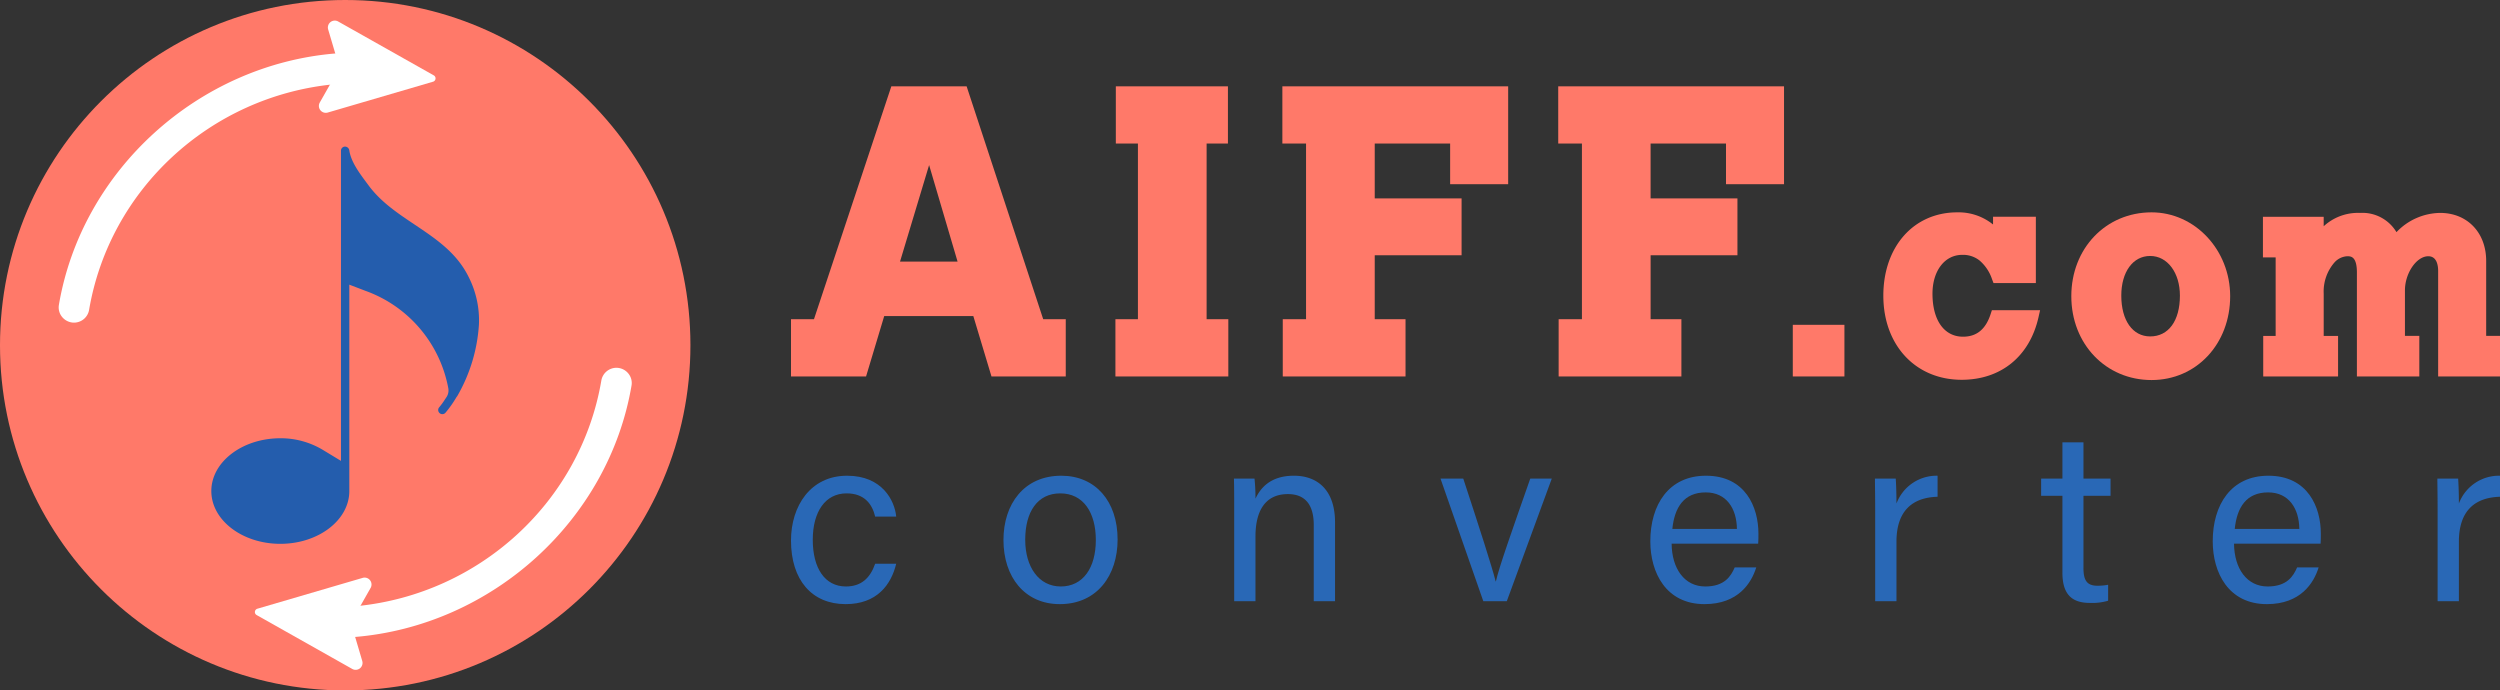 <svg xmlns="http://www.w3.org/2000/svg" width="543.14" height="150"><rect width="100%" height="100%" fill="#333333" stroke="none"/><g data-name="Group 34"><g data-name="Group 28"><g data-name="Group 26"><g data-name="Group 25" fill="#2968b6"><path data-name="Path 57" d="M194.705 122.476c-1.1 4.571-4.2 8.774-10.981 8.774-7.355 0-11.874-5.254-11.874-13.818 0-7.512 4.256-14.08 12.19-14.08 7.67 0 10.35 5.464 10.665 8.879h-4.571c-.63-2.679-2.311-5.044-6.2-5.044-4.676 0-7.355 4.046-7.355 10.088 0 6.095 2.574 10.14 7.2 10.14 3.31 0 5.254-1.787 6.357-4.939z"/><path data-name="Path 58" d="M242.806 117.222c0 7.724-4.413 14.028-12.557 14.028-7.618 0-12.241-5.884-12.241-13.923 0-7.88 4.518-13.975 12.557-13.975 7.405 0 12.241 5.517 12.241 13.87zm-20.07.053c0 5.884 2.942 10.14 7.724 10.14 4.833 0 7.617-4.045 7.617-10.088 0-5.99-2.732-10.14-7.723-10.14s-7.618 4.046-7.618 10.088z"/><path data-name="Path 59" d="M268.136 110.707c0-2.311 0-4.676-.053-6.725h4.467a40.554 40.554 0 01.209 4.362c1.051-2.26 3.206-4.992 8.354-4.992 5.044 0 8.932 3.047 8.932 10.14v17.128h-4.623v-16.55c0-4.045-1.576-6.725-5.622-6.725-5.044 0-7.041 3.835-7.041 9.194v14.081h-4.623z"/><path data-name="Path 60" d="M317.903 103.982c3.572 10.876 6.2 19.02 7.04 22.329h.052c.631-2.941 3.468-10.928 7.462-22.329h4.676l-9.773 26.638h-5.1l-9.3-26.638z"/><path data-name="Path 61" d="M363.17 118.115c.052 5.412 2.784 9.3 7.3 9.3 4.2 0 5.57-2.207 6.411-4.151h4.676c-1.051 3.415-3.941 7.986-11.244 7.986-8.353 0-11.769-6.83-11.769-13.66 0-7.934 3.993-14.238 12.085-14.238 8.615 0 11.4 6.882 11.4 12.556 0 .842 0 1.524-.053 2.207zm14.186-3.205c-.054-4.413-2.26-7.933-6.779-7.933-4.728 0-6.777 3.257-7.25 7.933z"/><path data-name="Path 62" d="M407.396 111.233c0-3.731-.053-5.832-.053-7.251h4.519c.052.736.157 2.838.157 5.412a9.312 9.312 0 018.932-6.042v4.571c-5.464.157-8.932 3.047-8.932 9.772v12.925h-4.623z"/><path data-name="Path 63" d="M443.449 103.982h4.624V96.1h4.571v7.88h5.884v3.73h-5.884v15.605c0 2.627.63 3.94 3.047 3.94a12.159 12.159 0 002.312-.21v3.467a12.249 12.249 0 01-3.994.473c-4.15 0-5.936-2.154-5.936-6.567v-16.706h-4.624z"/><path data-name="Path 64" d="M485.355 118.115c.053 5.412 2.785 9.3 7.3 9.3 4.2 0 5.569-2.207 6.41-4.151h4.676c-1.051 3.415-3.941 7.986-11.244 7.986-8.353 0-11.768-6.83-11.768-13.66 0-7.934 3.992-14.238 12.084-14.238 8.616 0 11.4 6.882 11.4 12.556 0 .842 0 1.524-.053 2.207zm14.186-3.205c-.053-4.413-2.259-7.933-6.778-7.933-4.728 0-6.777 3.257-7.25 7.933z"/><path data-name="Path 65" d="M529.585 111.233c0-3.731-.054-5.832-.054-7.251h4.519c.052.736.158 2.838.158 5.412a9.31 9.31 0 018.932-6.042v4.571c-5.465.157-8.932 3.047-8.932 9.772v12.925h-4.623z"/></g></g><g data-name="Group 27" fill="#ff7969"><path data-name="Path 66" d="M210.003 18.75H193.65l-16.81 50.6h-4.99v12.436h16.309l3.944-13.122h19.357l3.946 13.122h16.137V69.351h-4.9zm-1.966 38.079h-12.5l6.317-20.969z"/><path data-name="Path 67" d="M262.145 31.185h4.631V18.75H242.42v12.435h4.8V69.35h-4.888v12.436h24.529V69.351h-4.718z"/><path data-name="Path 68" d="M278.601 31.185h5.146V69.35h-5.06v12.436h26.673V69.351h-6.69V55.457h18.868v-12.35H298.67V31.185h16.381v8.834h12.607V18.75h-49.057z"/><path data-name="Path 69" d="M338.537 31.185h5.146V69.35h-5.06v12.436h26.672V69.351h-6.69V55.457h18.865v-12.35h-18.868V31.185h16.381v8.834h12.607V18.75h-49.057z"/><path data-name="Rectangle 5" d="M389.494 70.568h11.218v11.218h-11.218z"/><path data-name="Path 70" d="M432.464 68.272c-1.077 3.283-3.034 4.878-5.982 4.878-4.1 0-6.639-3.579-6.639-9.34 0-4.969 2.656-8.44 6.459-8.44a5.738 5.738 0 013.776 1.233 9.128 9.128 0 012.707 4.064l.316.827h9.2v-14.4h-9.3v1.68a11.9 11.9 0 00-7.779-2.64c-9.454 0-16.056 7.442-16.056 18.1 0 10.761 7 18.277 17.016 18.277 8.519 0 14.756-5.065 16.685-13.548l.356-1.572h-10.468z"/><path data-name="Path 71" d="M467.441 46.133c-9.94 0-17.436 7.831-17.436 18.217s7.5 18.217 17.436 18.217c9.735 0 17.077-7.831 17.077-18.217 0-10.05-7.661-18.217-17.077-18.217zm-.3 9.477c3.743 0 6.459 3.625 6.459 8.62 0 5.465-2.475 8.86-6.459 8.86-3.813 0-6.277-3.478-6.277-8.86-.001-5.156 2.521-8.62 6.276-8.62z"/><path data-name="Path 72" d="M540.137 72.969v-16.3c0-6.13-4.108-10.412-9.991-10.412a13.321 13.321 0 00-9.5 4.18 8.609 8.609 0 00-7.911-4.18 10.977 10.977 0 00-7.9 2.9v-2.056h-13.2v8.818h2.763v17.058h-2.7v8.818h16.261v-8.818h-3.122V63.78a9.626 9.626 0 012.349-6.772 4.013 4.013 0 012.789-1.338c.726 0 2.076 0 2.076 3.517v22.6h13.559v-8.818h-3.122V63.09c0-3.745 2.515-7.42 5.078-7.42 1.858 0 2.136 2.015 2.136 3.216v22.9h13.44v-8.818z"/></g></g><g data-name="Group 33"><g data-name="Group 29"><circle data-name="Ellipse 2" cx="75" cy="75" r="75" fill="#ff7969"/></g><path data-name="Path 73" d="M60.902 118.15c-8.265 0-14.989-5.144-14.989-11.467s6.724-11.468 14.989-11.468a17.732 17.732 0 019.207 2.508l3.97 2.407V32.748a.894.894 0 01.839-.9.952.952 0 01.962.778c.347 2.482 2.16 4.918 3.759 7.068l.43.578c2.655 3.592 6.218 5.98 9.99 8.507 4.746 3.181 9.207 6.17 11.791 11.465a20.767 20.767 0 012.2 10.3 35.544 35.544 0 01-4.733 15.554l-.132.155-.084.143a24.185 24.185 0 01-2.317 3.27.91.91 0 01-.69.314.84.84 0 01-.57-.217.907.907 0 01-.324-.631.894.894 0 01.224-.651 15.178 15.178 0 001.261-1.73l.306-.455a2.627 2.627 0 00.4-1.977A27.89 27.89 0 0079.44 63.2l-3.549-1.356v44.837c0 6.325-6.721 11.469-14.989 11.469z" fill="#245dad"/><g data-name="Group 32"><g data-name="Group 30"><path data-name="Path 74" d="M73.079 11.6c-29.967 2.389-55.321 25.372-60.285 54.649a3.245 3.245 0 00.6 2.485 3.366 3.366 0 002.251 1.332 3.462 3.462 0 00.44.029 3.334 3.334 0 003.277-2.8c4.47-26.186 26.309-46.327 53.108-48.977l.844-.085 1.227-6.749z" fill="#fff"/><path data-name="Path 75" d="M94.239 16.374L73.47 4.668A1.5 1.5 0 0071.295 6.4l1.871 6.325-.814 4.475-2.876 5.072a1.5 1.5 0 001.727 2.18l22.876-6.7a.75.75 0 00.16-1.378z" fill="#fff"/><path data-name="Line 3" fill="none" stroke="#fff" stroke-linecap="round" stroke-linejoin="round" d="M73.169 12.725l-.814 4.476"/></g><g data-name="Group 31"><path data-name="Path 76" d="M76.92 138.4c29.968-2.389 55.322-25.372 60.286-54.65a3.239 3.239 0 00-.6-2.484 3.36 3.36 0 00-2.25-1.332 3.477 3.477 0 00-.441-.029 3.333 3.333 0 00-3.276 2.8c-4.47 26.186-26.309 46.326-53.108 48.977l-.844.084-1.227 6.749z" fill="#fff"/><path data-name="Path 77" d="M55.761 133.626l20.766 11.706a1.5 1.5 0 002.175-1.733l-1.871-6.324.814-4.476 2.876-5.072a1.5 1.5 0 00-1.727-2.179l-22.876 6.7a.751.751 0 00-.157 1.378z" fill="#fff"/><path data-name="Line 4" fill="none" stroke="#fff" stroke-linecap="round" stroke-linejoin="round" d="M76.831 137.275l.814-4.476"/></g></g></g></g></svg>